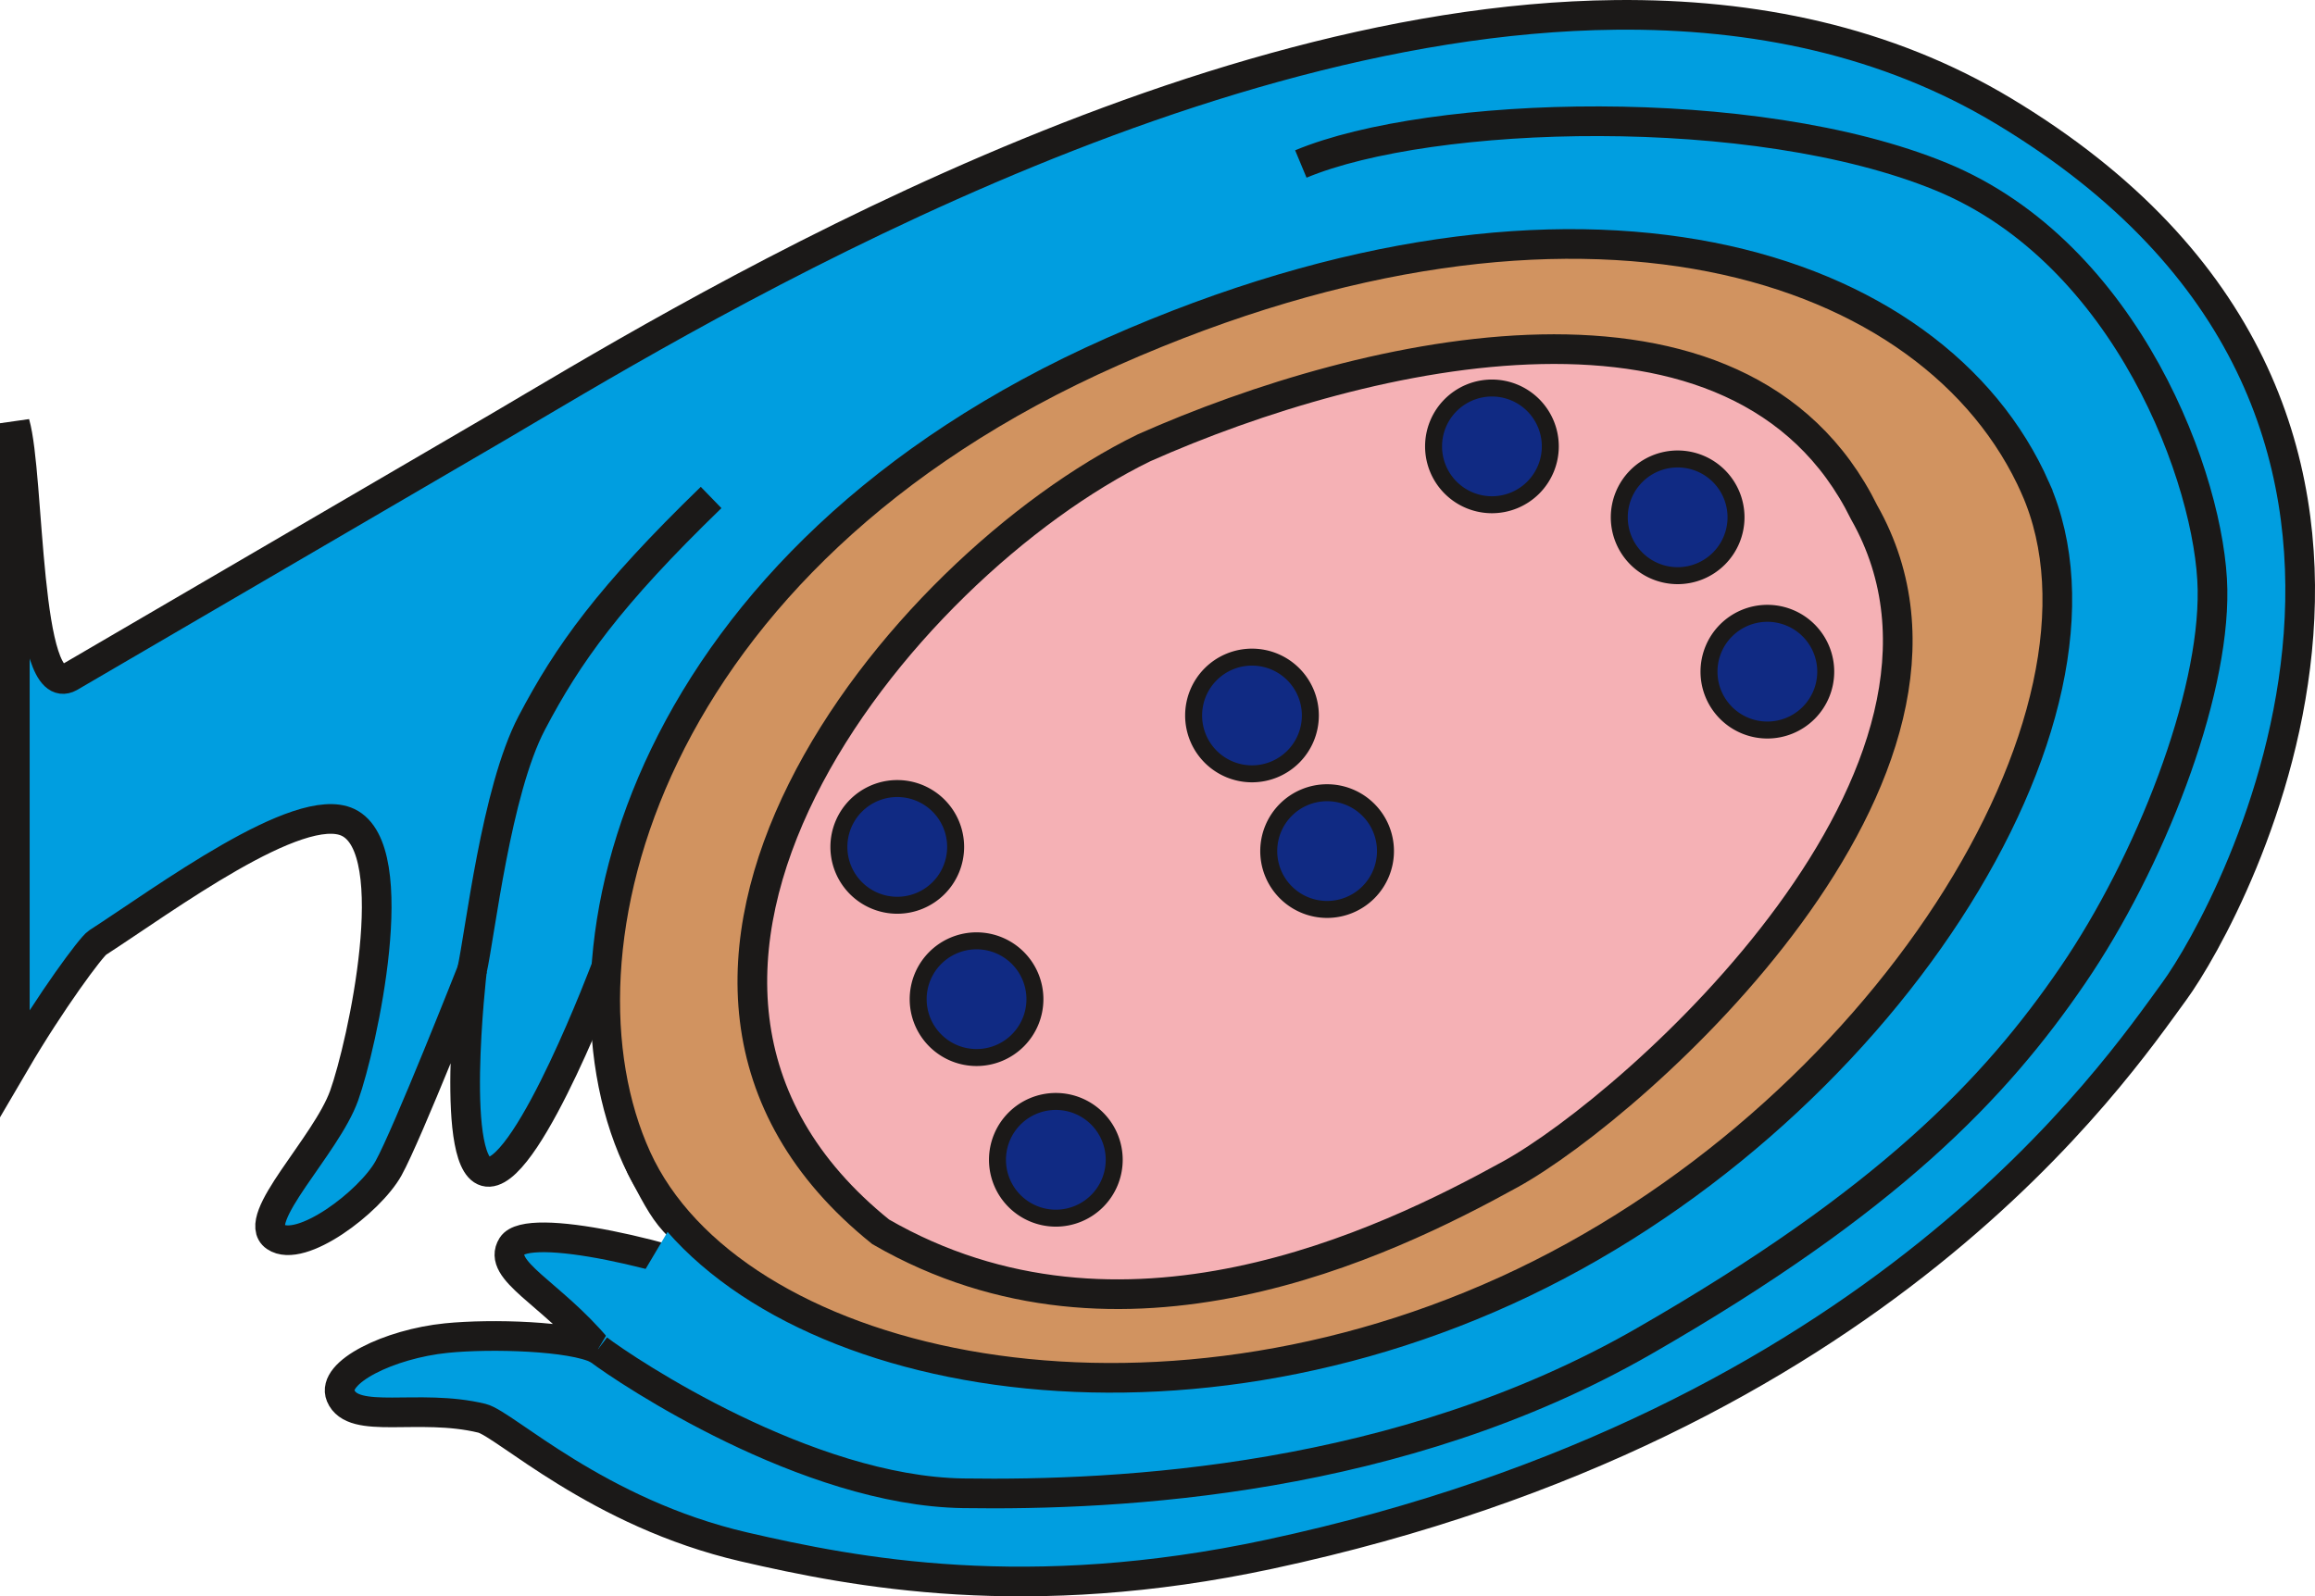 <svg xmlns="http://www.w3.org/2000/svg" xmlns:xlink="http://www.w3.org/1999/xlink" width="156.066" height="107.639" xmlns:v="https://vecta.io/nano"><style><![CDATA[.B{fill-rule:evenodd}.C{stroke:#1b1918}.D{stroke-width:2}]]></style><g fill="#009ee0" class="B C D"><path d="M108.922 1.004c-30.342.312-64.081 21.174-75.24 27.732L4.688 45.664C1.659 47.322 2.021 32.062 1 28.539v43.119c2.444-4.175 5.153-7.82 5.564-8.086 4.522-2.923 13.597-9.682 16.896-8.117 3.862 1.831.956 15.018-.26 18.422s-6.366 8.339-4.643 9.52 6.374-2.353 7.633-4.613 5.627-13.338 5.627-13.338-1.598 13.721 1.162 13.578 7.898-13.826 7.898-13.826.535 10.124 2.527 13.865 1.741 3.379 8.125 8.09c-6.261-2.62-15.961-4.796-17.006-3.137s2.615 3.154 5.791 6.965c-1.728-.894-7.191-1.057-10.223-.75-3.849.389-7.782 2.311-7.123 3.887.841 2.011 5.229.479 9.518 1.518 1.536.372 7.794 6.389 17.662 8.674 7.502 1.737 19.125 3.994 35.445.494 41.08-8.809 57.025-32.547 60.973-37.941s22.253-39.074-11.48-59.365C127.182 2.74 118.21.908 108.922 1.004z"/><path d="M31.819 65.444c.558-2.51 1.623-12.106 4.025-16.686 2.449-4.67 5.231-8.555 12.095-15.211m-7.623 57.434c1.952 1.488 14.062 9.557 24.618 9.715s29.408-.785 45.886-10.253 23.702-17.048 28.909-24.671 9.541-18.742 9.427-26.008-5.698-22.673-18.299-27.852-34.407-4.501-43.161-.854"/></g><path d="M137.216 32.912c-6.781-15.36-30.799-23.115-62.212-9.202S36.595 64.207 42.923 78.09s33.408 20.391 58.588 8.948 42.485-38.766 35.704-54.125z" fill="#d19360" class="B C D"/><path d="M125.675 34.558c9.895 17.468-15.363 39.945-23.852 44.627s-26.199 13.264-42.451 3.881c-21.192-17.052 1.167-44.778 17.753-52.869 14.972-6.647 40.226-12.529 48.55 4.361z" fill="#f5b1b5" class="B C D"/><g fill="#102a83" stroke-width="1.144" class="B C"><use xlink:href="#B"/><use xlink:href="#B" x="40.09" y="-27.008"/><use xlink:href="#B" x="52.61" y="-22.225"/><use xlink:href="#B" x="58.658" y="-11.816"/><use xlink:href="#B" x="5.345" y="10.269"/><use xlink:href="#B" x="23.914" y="-8.862"/><use xlink:href="#B" x="28.978" y="0.282"/><use xlink:href="#B" x="10.691" y="21.1"/></g><defs ><path id="B" d="M60.489 53.174a3.935 3.935 0 0 1 3.935 3.935 3.935 3.935 0 1 1-3.935-3.935z"/></defs></svg>